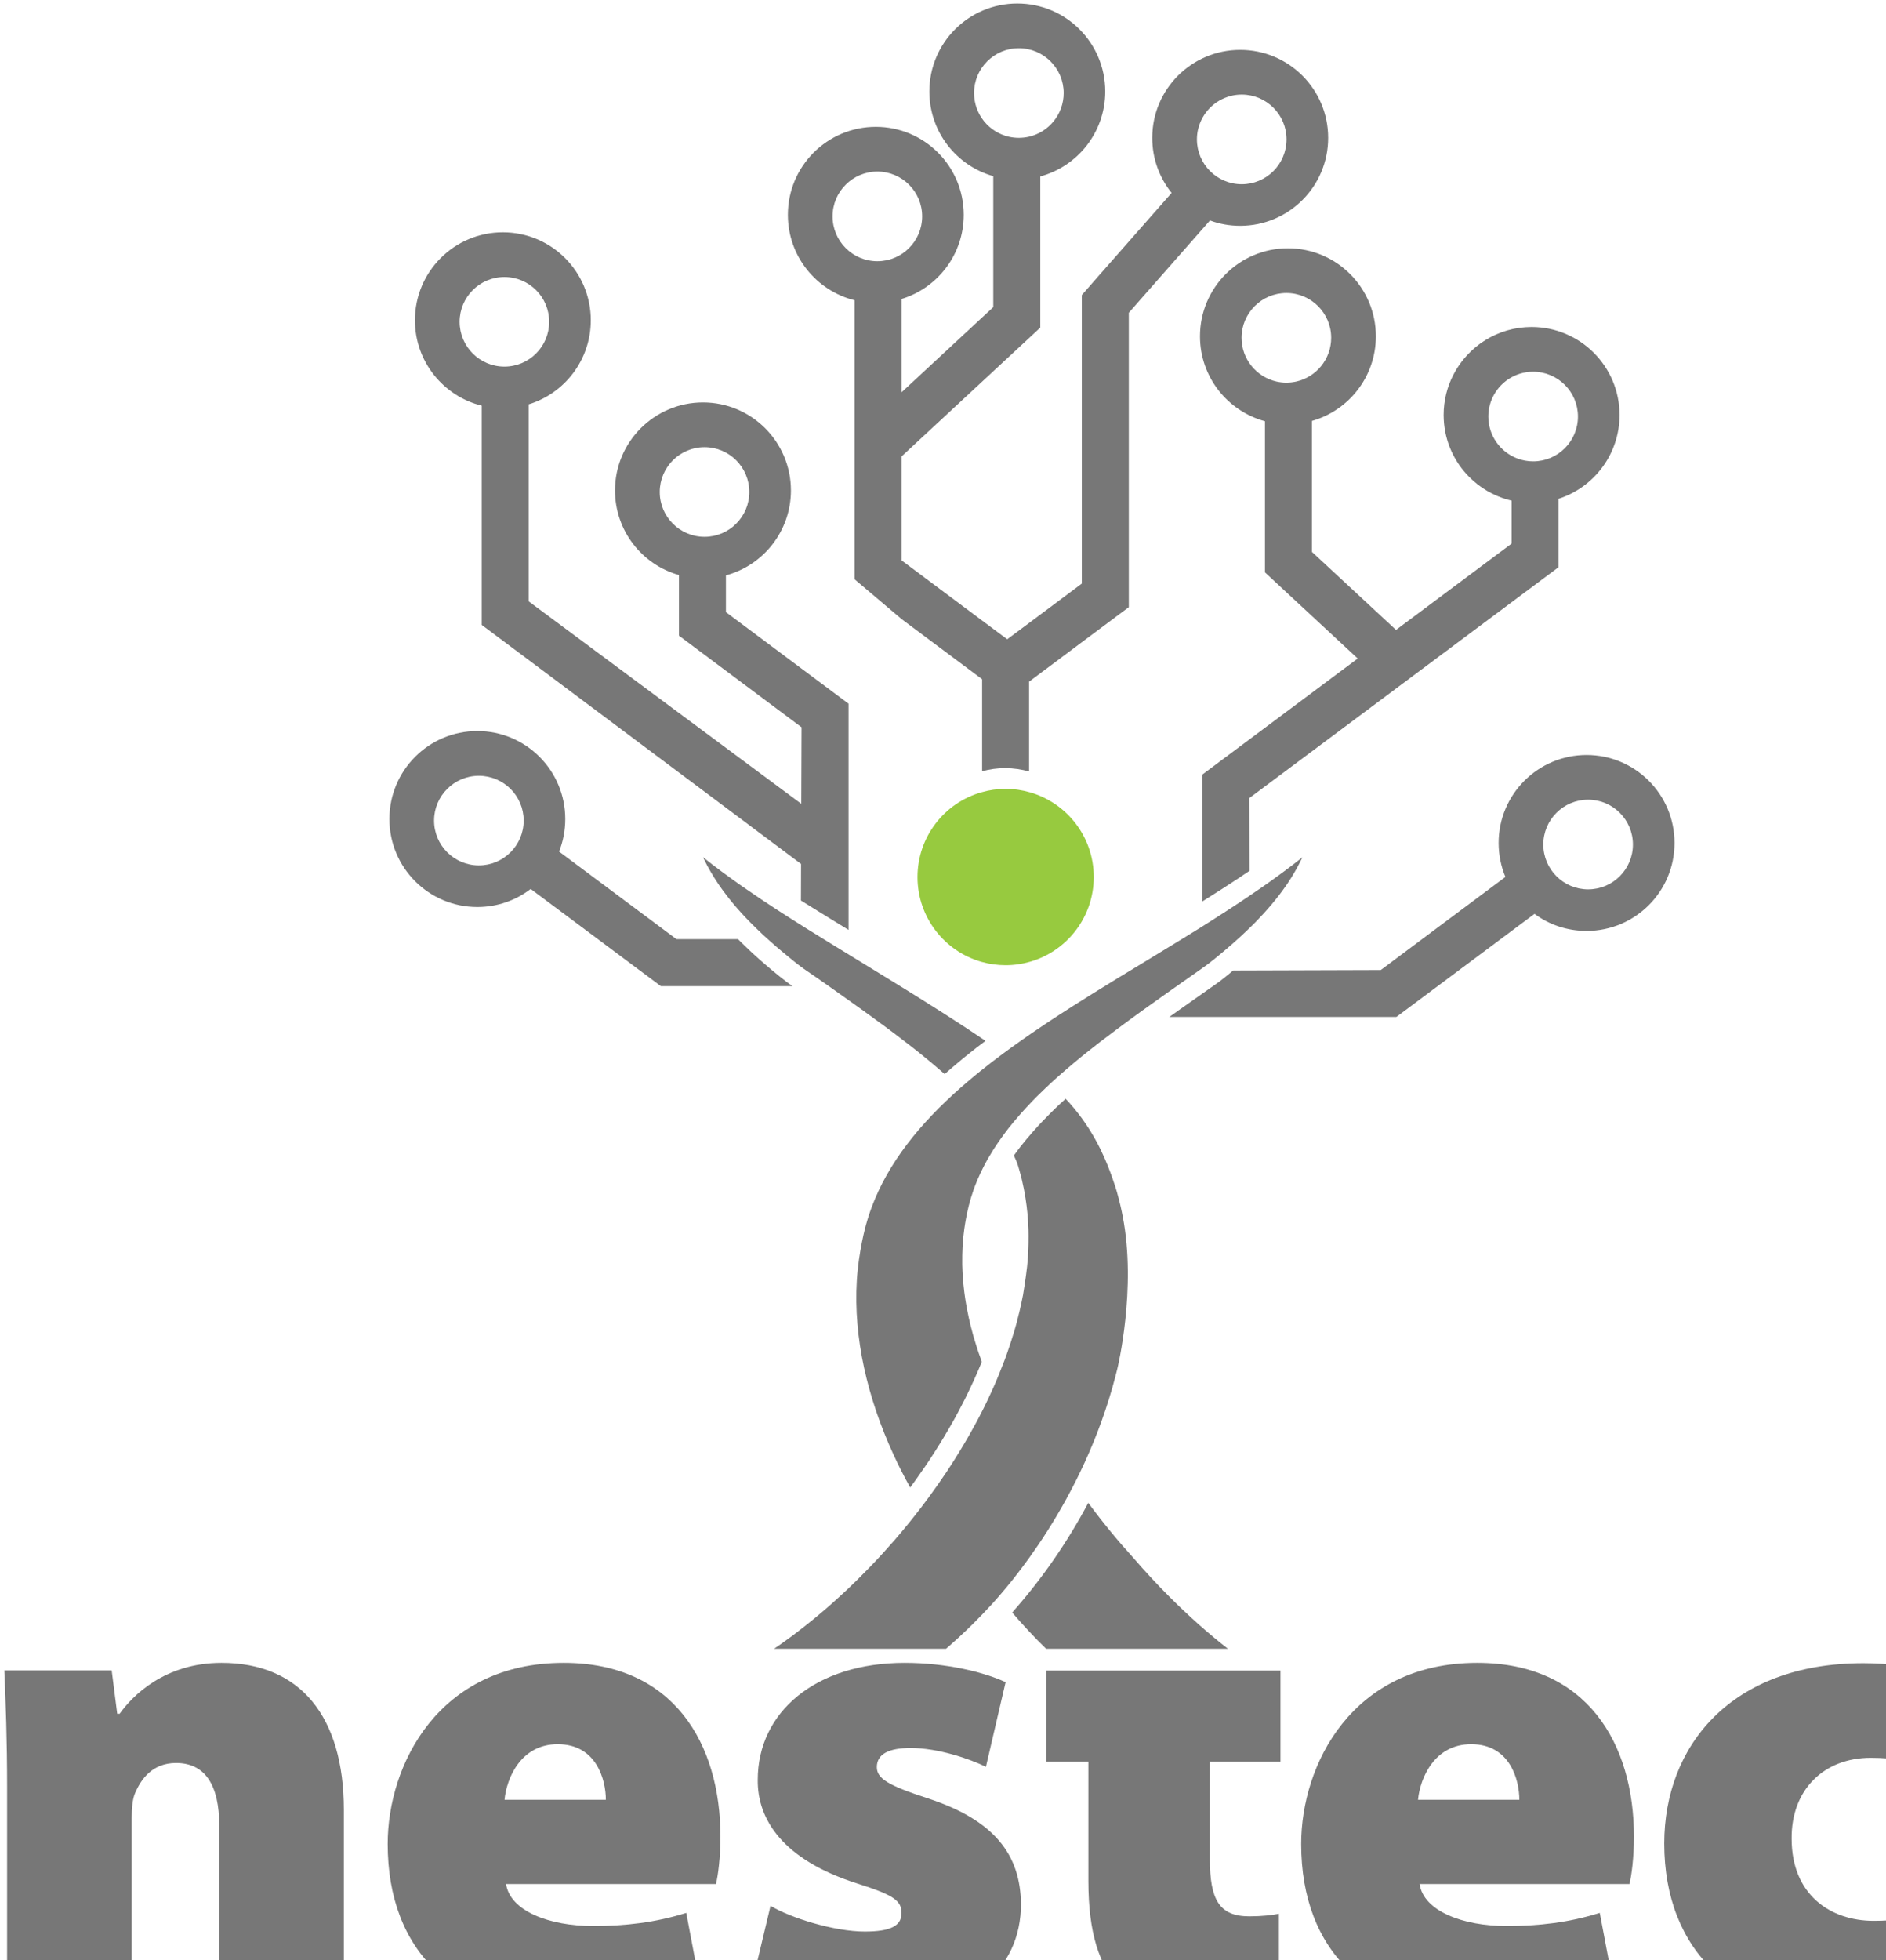 <?xml version="1.0" encoding="UTF-8" standalone="no"?>
<!DOCTYPE svg PUBLIC "-//W3C//DTD SVG 1.1//EN" "http://www.w3.org/Graphics/SVG/1.1/DTD/svg11.dtd">
<svg width="100%" height="100%" viewBox="0 0 77 80" version="1.1" xmlns="http://www.w3.org/2000/svg" xmlns:xlink="http://www.w3.org/1999/xlink" xml:space="preserve" xmlns:serif="http://www.serif.com/" style="fill-rule:evenodd;clip-rule:evenodd;stroke-linejoin:round;stroke-miterlimit:2;">
    <g transform="matrix(1,0,0,1,-1127.5,-742.94)">
        <g transform="matrix(4.167,0,0,4.167,625,646.884)">
            <g transform="matrix(0.015,0,0,0.015,119.429,21.853)">
                <path d="M807.274,973.471C806.743,975.653 806.344,977.248 806.051,978.34C784.74,1060.58 736.104,1115.52 724.718,1127.92C718.172,1135.07 708.354,1145.16 695.371,1156.38L583.041,1156.38C583.786,1155.85 584.558,1155.35 585.329,1154.82C586.128,1154.28 586.926,1153.72 587.724,1153.17C588.921,1152.29 590.172,1151.44 591.396,1150.51C592.646,1149.6 593.923,1148.67 595.201,1147.74C596.451,1146.78 597.728,1145.82 598.978,1144.86C600.229,1143.91 601.506,1142.92 602.756,1141.91C606.215,1139.22 609.647,1136.43 613.053,1133.56C614.064,1132.73 615.075,1131.88 616.059,1131C617.017,1130.21 618.028,1129.33 618.986,1128.45C619.997,1127.6 620.981,1126.72 621.966,1125.84C623.934,1124.09 625.903,1122.3 627.819,1120.49C628.83,1119.59 629.814,1118.68 630.772,1117.75C635.029,1113.74 639.26,1109.59 643.41,1105.3C644.607,1104.08 645.805,1102.85 646.975,1101.63C648.172,1100.38 649.343,1099.13 650.54,1097.88C653.52,1094.69 656.5,1091.39 659.373,1088.09C660.145,1087.26 660.863,1086.44 661.608,1085.61C663.018,1083.94 664.455,1082.31 665.839,1080.64C666.131,1080.29 666.424,1079.97 666.69,1079.63C668.153,1077.87 669.59,1076.12 671.027,1074.36C671.719,1073.51 672.41,1072.66 673.076,1071.81C673.9,1070.8 674.486,1070.05 675.151,1069.2C676.694,1067.26 677.758,1065.9 679.115,1064.12C679.301,1063.85 679.913,1063.05 681.11,1061.46C682.76,1059.25 683.585,1058.16 684.197,1057.31C685.5,1055.55 686.458,1054.19 687.283,1053.05C688.134,1051.88 692.524,1045.73 695.77,1040.84C696.621,1039.53 697.685,1037.88 699.149,1035.62C699.149,1035.62 700.293,1033.84 701.304,1032.24C705.641,1025.41 710.031,1017.72 710.031,1017.72C710.031,1017.72 712.691,1013.06 715.351,1008.16C715.911,1007.1 716.47,1006.06 717.002,1005.02C717.8,1003.43 718.624,1001.86 719.449,1000.26C719.929,999.279 720.407,998.321 720.886,997.362C721.657,995.793 722.217,994.596 722.456,994.116C722.854,993.265 723.493,991.961 724.265,990.233C724.505,989.7 725.249,988.157 726.154,986.109C726.739,984.779 727.458,983.128 728.282,981.239C728.282,981.239 730.783,975.279 733.577,968.017C733.975,966.952 734.401,965.834 734.881,964.451C735.174,963.6 735.413,962.961 735.546,962.562C736.717,959.104 738.34,954.368 739.935,948.993C740.388,947.424 740.813,945.855 741.266,944.311C741.478,943.513 741.691,942.74 741.878,941.916C742.357,940.213 742.782,938.457 743.182,936.755C743.368,936.143 743.501,935.504 743.634,934.865C744.033,933.242 744.379,931.593 744.724,929.944C745.07,928.454 745.363,926.964 745.63,925.474C747.199,916.295 748.264,907.515 748.316,906.743C748.449,905.44 748.583,903.869 748.742,902.087C748.849,900.518 748.955,898.975 749.035,897.431C749.061,896.607 749.115,895.809 749.115,894.984C749.168,894.158 749.194,893.334 749.194,892.536C749.221,891.978 749.221,891.445 749.221,890.94L749.221,889.343C749.248,888.332 749.248,887.481 749.248,886.868C749.248,885.566 749.248,884.447 749.194,882.985C749.194,882.772 749.168,882.426 749.141,881.761C749.088,880.643 749.035,879.526 748.981,878.435C748.875,876.253 748.716,874.098 748.503,871.943C748.343,870.321 748.157,868.724 747.971,867.127C747.784,865.53 747.545,863.908 747.279,862.312C747.119,861.248 746.96,860.21 746.747,859.172C746.56,858.109 746.374,857.044 746.161,855.98C745.735,853.852 745.283,851.776 744.778,849.674C744.512,848.637 744.246,847.599 743.979,846.588C743.766,845.71 743.501,844.806 743.234,843.927C743.182,843.714 742.942,842.916 742.649,841.879C742.384,841.028 742.171,840.362 742.144,840.255C741.585,838.473 740.281,835.679 739.643,834.349C739.696,834.296 739.723,834.242 739.776,834.19C740.441,833.258 741.346,831.982 742.516,830.465C743.155,829.64 745.017,827.139 747.838,823.786C751.269,819.662 754.037,816.656 755.793,814.74C756.617,813.862 757.389,813.038 758.107,812.266C760.315,809.925 761.966,808.276 762.551,807.69C764.972,805.242 766.888,803.433 768.377,801.996C769.708,800.746 771.41,799.15 773.432,797.287C774.656,798.538 776.679,800.72 778.993,803.539C794.132,821.737 800.97,840.469 804.029,849.142C805.386,852.893 806.317,855.98 806.929,858.002C808.871,864.865 810.068,870.453 810.733,873.938C819.992,921.27 807.274,973.471 807.274,973.471Z" style="fill:rgb(119,119,119);fill-rule:nonzero;"/>
            </g>
        </g>
        <g transform="matrix(4.167,0,0,4.167,625,646.884)">
            <g transform="matrix(0.015,0,0,0.015,119.429,21.853)">
                <path d="M760.693,1156.38C753.13,1149.02 745.753,1141.12 738.612,1132.79C738.968,1132.35 739.323,1131.91 739.679,1131.46C758.24,1110.42 774.77,1086.55 788.256,1061.14C797.766,1074 807.714,1086.09 817.9,1097.28C825.565,1106.16 833.449,1114.62 841.435,1122.61C853.939,1135.11 866.697,1146.47 879.455,1156.38L760.693,1156.38Z" style="fill:rgb(119,119,119);"/>
            </g>
        </g>
        <g transform="matrix(4.167,0,0,4.167,625,646.884)">
            <g transform="matrix(0.015,0,0,0.015,119.429,21.853)">
                <path d="M928.144,639.648C927.772,640.393 927.427,641.165 927.027,641.909C925.856,644.304 924.553,646.672 923.223,648.987C921.706,651.648 920.083,654.255 918.353,656.809C917.981,657.314 917.636,657.847 917.263,658.379C916.545,659.416 915.826,660.427 915.081,661.465C914.443,662.343 913.777,663.221 913.112,664.072C912.474,664.924 911.836,665.776 911.143,666.6C911.117,666.626 911.091,666.653 911.091,666.653C909.813,668.25 908.723,669.58 907.897,670.564C905.743,673.092 904.014,675.008 902.71,676.444C902.417,676.737 901.38,677.855 899.996,679.344C898.985,680.408 898.266,681.18 897.256,682.217C896.776,682.696 895.978,683.468 894.355,685.065C892.839,686.581 892.439,686.953 892.2,687.167C891.589,687.751 891.376,687.964 890.072,689.188C889.088,690.119 888.582,690.598 888.182,690.971C887.438,691.663 886.48,692.567 883.899,694.829C881.239,697.144 879.164,698.979 876.157,701.507C873.417,703.795 871.262,705.551 870.516,706.163C865.329,710.34 861.976,712.574 848.674,721.913C844.682,724.734 841.516,726.968 839.468,728.405C835.743,731.013 832.018,733.674 828.32,736.334C826.643,737.505 824.968,738.701 823.318,739.899C812.41,747.774 801.607,755.862 795.062,760.891C793.121,762.38 790.194,764.669 786.709,767.462C784.58,769.165 782.983,770.469 782.611,770.788C780.935,772.171 779.632,773.262 777.742,774.831C776.306,776.056 775.375,776.855 774.363,777.705C769.389,781.936 765.61,785.421 764.519,786.405C762.631,788.135 761.221,789.492 760.263,790.397C758.72,791.86 756.777,793.722 754.435,796.064C753.664,796.835 751.057,799.495 747.678,803.141C745.922,805.056 743.155,808.063 739.723,812.187C736.93,815.539 735.04,818.014 734.401,818.865C733.258,820.355 732.326,821.658 731.661,822.59C730.198,824.612 728.389,827.245 726.34,830.411L726.34,830.438C725.888,831.13 724.105,834.057 722.722,836.398C721.179,839.085 720.035,841.346 719.316,842.81C718.518,844.406 717.267,846.934 715.805,850.393C714.66,853.133 713.782,855.474 713.197,857.151C712.505,859.146 711.946,860.928 711.494,862.418C710.403,866.09 709.765,868.937 709.366,870.799C708.567,874.364 708.062,877.237 707.823,878.754C707.53,880.51 707.078,883.543 706.679,887.321C706.599,888.226 706.332,890.86 706.146,894.292C706.093,895.276 706.013,897.112 705.96,899.427C705.854,904.136 705.987,907.834 706.093,909.75C706.12,910.787 706.28,914.06 706.705,918.29C706.758,919.009 706.971,921.004 707.29,923.558C707.716,926.884 708.141,929.491 708.381,930.875C708.807,933.403 709.446,936.728 710.297,940.639C710.855,943.194 711.335,945.082 711.468,945.641C712.611,950.271 713.676,953.782 714.394,956.097C715.033,958.252 715.512,959.716 715.698,960.301C716.15,961.685 716.522,962.776 716.789,963.573C717.187,964.691 717.56,965.862 718.013,966.979C718.225,967.644 718.465,968.336 718.731,969.001C718.145,970.464 717.374,972.3 716.47,974.428C715.777,976.051 714.873,978.154 713.623,980.894C712.133,984.166 710.935,986.667 710.616,987.332C710.11,988.396 709.392,989.86 709.073,990.525C708.594,991.483 708.115,992.493 707.636,993.451C706.811,995.048 706.013,996.617 705.188,998.188C704.656,999.251 704.098,1000.29 703.539,1001.35C701.703,1004.92 699.442,1008.8 698.111,1011.12C696.116,1014.58 692.71,1020.46 688.373,1027.21C685.713,1031.42 683.319,1035.01 681.323,1037.91C680.685,1038.84 678.53,1041.98 675.63,1046.05C674.299,1047.91 673.129,1049.48 672.224,1050.73C672.144,1050.87 672.038,1050.97 671.958,1051.13C668.02,1044.08 664.402,1036.95 661.076,1029.69C643.995,992.6 634.843,953.383 637.078,916.055C638.195,897.139 642.905,880.191 642.905,880.191C643.649,877.477 644.314,875.321 644.714,874.045C644.714,874.045 645.219,872.316 646.709,868.298C657.644,838.899 678.37,813.517 704.523,790.397C707.53,787.762 710.616,785.128 713.808,782.468C715.351,781.191 716.895,779.941 718.412,778.717L718.438,778.717C722.961,775.071 727.643,771.48 732.38,767.968C736.504,764.907 740.681,761.875 744.911,758.921C746.906,757.512 748.875,756.155 750.871,754.772C763.083,746.364 778.115,736.813 778.115,736.813C787.72,730.746 797.484,724.68 807.382,718.614C813.049,715.129 812.463,715.528 825.713,707.493C849.099,693.285 856.549,688.656 860.699,686.075C865.462,683.095 870.357,680.009 876.929,675.753C889.008,667.957 896.83,662.556 899.65,660.613C902.63,658.565 905.583,656.517 908.483,654.415C913.059,651.142 917.529,647.842 921.919,644.491C924.02,642.867 926.097,641.272 928.144,639.648Z" style="fill:rgb(119,119,119);"/>
            </g>
        </g>
        <g transform="matrix(4.167,0,0,4.167,625,646.884)">
            <g transform="matrix(0.015,0,0,0.015,119.429,21.853)">
                <path d="M911.146,666.611L909.844,668.202L911.079,666.662C911.096,666.645 911.13,666.628 911.146,666.611Z" style="fill:rgb(119,119,119);"/>
            </g>
        </g>
        <g transform="matrix(4.167,0,0,4.167,625,646.884)">
            <g transform="matrix(0.015,0,0,0.015,119.429,21.853)">
                <path d="M721.152,759.481C718.81,761.237 716.789,762.779 715.219,763.977C713.143,765.6 710.377,767.755 706.758,770.708C706.652,770.788 706.572,770.868 706.466,770.947C705.88,771.427 705.401,771.825 704.816,772.331C699.761,776.508 696.541,779.356 695.531,780.234C695.052,780.658 694.679,781.004 694.493,781.191C694.254,780.978 693.908,780.686 693.482,780.313C689.278,776.748 688.533,776.056 686.219,774.113C684.516,772.703 683.212,771.64 682.175,770.788C680.525,769.431 679.248,768.42 678.104,767.462C676.321,766.052 674.858,764.882 672.889,763.338C671.985,762.62 670.974,761.875 669.697,760.891C660.624,753.84 651.152,746.869 641.468,739.899C639.818,738.728 638.142,737.531 636.466,736.334C632.794,733.674 629.043,731.039 625.318,728.405C622.258,726.25 619.199,724.095 616.139,721.913C605.843,714.65 603.927,713.692 598.686,709.648C596.371,707.865 594.668,706.456 592.008,704.274C592.008,704.274 585.223,698.739 580.887,694.829C580.54,694.536 579.902,693.924 578.731,692.886C578.013,692.248 577.295,691.61 576.603,690.971C576.071,690.492 576.098,690.492 574.714,689.188C573.304,687.832 573.251,687.779 572.585,687.167C572.186,686.767 571.787,686.395 570.431,685.065C568.861,683.495 568.062,682.723 567.557,682.217C566.599,681.259 565.349,679.956 563.806,678.333C563.407,677.881 562.795,677.242 562.076,676.444C560.746,675.008 560.107,674.262 559.442,673.517C558.564,672.533 557.713,671.522 556.888,670.564C556.356,669.925 555.824,669.287 555.318,668.648C555.185,668.489 555.052,668.356 554.946,668.196L553.642,666.6C552.977,665.776 552.312,664.924 551.7,664.072C551.008,663.221 550.37,662.343 549.731,661.465C548.986,660.427 548.241,659.416 547.523,658.379C547.15,657.847 546.805,657.314 546.459,656.809C544.729,654.255 543.079,651.648 541.563,648.987C540.206,646.672 538.929,644.304 537.759,641.909C537.386,641.165 537.014,640.393 536.668,639.622C538.716,641.272 540.765,642.867 542.867,644.491L542.893,644.517C547.257,647.842 551.726,651.115 556.303,654.415C559.203,656.517 562.156,658.565 565.136,660.613C577.614,669.287 590.757,677.721 604.113,686.075C639.712,708.265 686.112,735.669 721.152,759.481Z" style="fill:rgb(119,119,119);"/>
            </g>
        </g>
        <g transform="matrix(4.167,0,0,4.167,625,646.884)">
            <g transform="matrix(0.015,0,0,0.015,119.429,21.853)">
                <path d="M1114.76,660.571C1098.6,660.571 1085.49,647.458 1085.49,631.282C1085.49,615.14 1098.6,602.027 1114.76,602.027C1130.91,602.027 1144.02,615.14 1144.02,631.282C1144.02,647.458 1130.91,660.571 1114.76,660.571ZM1113.76,572.84C1082.02,572.84 1056.3,598.558 1056.3,630.3C1056.3,638.118 1057.88,645.63 1060.72,652.466L979.317,713.226L882.924,713.53C882.196,714.156 881.452,714.766 880.707,715.375C879.946,716.001 879.184,716.627 878.423,717.236C877.002,718.37 875.598,719.503 874.159,720.62L874.007,720.738C868.221,724.833 862.383,728.928 856.579,733.006C853.516,735.171 850.454,737.32 847.391,739.486C845.328,740.941 843.246,742.413 841.199,743.885L989.504,743.885L1030.59,713.226L1079.74,676.577C1089.23,683.616 1100.99,687.71 1113.76,687.71C1145.47,687.71 1171.19,662.026 1171.19,630.3C1171.19,598.558 1145.47,572.84 1113.76,572.84Z" style="fill:rgb(119,119,119);fill-rule:nonzero;"/>
            </g>
        </g>
        <g transform="matrix(4.167,0,0,4.167,625,646.884)">
            <g transform="matrix(0.015,0,0,0.015,119.429,21.853)">
                <path d="M377.636,290.015C377.636,273.85 390.75,260.763 406.888,260.763C423.066,260.763 436.14,273.85 436.14,290.015C436.14,306.18 423.066,319.267 406.888,319.267C390.75,319.267 377.636,306.18 377.636,290.015ZM537.609,430.392C521.431,430.392 508.357,417.278 508.357,401.14C508.357,384.975 521.431,371.861 537.609,371.861C553.774,371.861 566.861,384.975 566.861,401.14C566.861,417.278 553.774,430.392 537.609,430.392ZM348.452,288.994C348.452,315.945 367.014,338.591 392.071,344.775L392.071,487.916L422.725,510.822L600.661,643.994L600.58,667.854C601.751,668.589 602.922,669.324 604.107,670.059C612.754,675.466 622.056,681.172 631.67,687.042L631.67,539.352L600.975,516.446L551.581,479.568L551.581,455.572C576.026,448.994 594.043,426.647 594.043,400.119C594.043,368.402 568.304,342.664 536.588,342.664C504.871,342.664 479.132,368.402 479.132,400.119C479.132,426.416 496.781,448.572 520.913,455.382L520.913,494.943L551.581,517.862L600.975,554.74L600.798,604.719L422.725,472.527L422.725,343.917C446.23,336.726 463.322,314.869 463.322,288.994C463.322,257.277 437.624,231.579 405.866,231.579C374.149,231.579 348.452,257.277 348.452,288.994Z" style="fill:rgb(119,119,119);fill-rule:nonzero;"/>
            </g>
        </g>
        <g transform="matrix(4.167,0,0,4.167,625,646.884)">
            <g transform="matrix(0.015,0,0,0.015,119.429,21.853)">
                <path d="M586.62,717.405C585.823,716.765 585.286,716.326 584.335,715.544C581.865,713.513 579.394,711.466 577.026,709.402C575.723,708.302 574.471,707.185 573.202,706.069C572.491,705.443 571.781,704.8 571.07,704.14C570.326,703.497 569.648,702.854 568.938,702.211C568.325,701.656 567.901,701.245 567.043,700.434C566.524,699.944 565.884,699.336 564.928,698.421C561.727,695.357 560.724,694.34 559.886,693.464C559.74,693.311 559.621,693.187 559.547,693.108L519.278,693.108L442.596,635.902C445.219,629.32 446.64,622.162 446.64,614.65C446.64,582.942 420.938,557.206 389.213,557.206C357.454,557.206 331.769,582.942 331.769,614.65C331.769,646.375 357.454,672.11 389.213,672.11C402.326,672.11 414.39,667.745 424.052,660.317L473.255,697.033L509.092,723.784L595.13,723.784C594.654,723.459 593.941,722.966 593.083,722.352C592.549,721.97 590.219,720.296 586.62,717.405ZM360.947,615.675C360.947,599.51 374.061,586.424 390.199,586.424C406.364,586.424 419.478,599.51 419.478,615.675C419.478,631.813 406.364,644.927 390.199,644.927C374.061,644.927 360.947,631.813 360.947,615.675Z" style="fill:rgb(119,119,119);fill-rule:nonzero;"/>
            </g>
        </g>
        <g transform="matrix(4.167,0,0,4.167,625,646.884)">
            <g transform="matrix(0.015,0,0,0.015,119.429,21.853)">
                <path d="M888.523,200.192C872.348,200.192 859.234,187.079 859.234,170.921C859.234,154.779 872.348,141.666 888.523,141.666C904.648,141.666 917.761,154.779 917.761,170.921C917.761,187.079 904.648,200.192 888.523,200.192ZM650.492,250.462C634.349,250.462 621.237,237.349 621.237,221.173C621.237,205.031 634.349,191.918 650.492,191.918C666.65,191.918 679.763,205.031 679.763,221.173C679.763,237.349 666.65,250.462 650.492,250.462ZM713.654,140.633C713.654,124.509 726.766,111.396 742.909,111.396C759.085,111.396 772.197,124.509 772.197,140.633C772.197,154.576 762.434,166.251 749.39,169.212C747.308,169.669 745.142,169.922 742.909,169.922C740.709,169.922 738.544,169.669 736.462,169.212C723.383,166.251 713.654,154.576 713.654,140.633ZM887.491,112.479C855.782,112.479 830.047,138.18 830.047,169.922C830.047,183.543 834.785,196.03 842.703,205.861L795.327,259.683L784.024,272.576L784.024,460.947L749.609,486.649L735.311,497.292L718.916,485.076L666.362,445.821L666.362,377.853L726.209,322.304L756.919,293.811L756.919,195.099C781.368,188.501 799.338,166.183 799.338,139.652C799.338,107.91 773.636,82.209 741.928,82.209C710.169,82.209 684.467,107.91 684.467,139.652C684.467,165.946 702.115,188.112 726.209,194.913L726.209,280.427L666.362,335.976L666.362,275.081C689.864,267.906 706.92,246.012 706.92,220.192C706.92,188.433 681.218,162.731 649.493,162.731C617.785,162.731 592.05,188.433 592.05,220.192C592.05,247.129 610.611,269.751 635.653,275.961L635.653,458.156L666.362,484.145L718.916,523.366L718.916,583.466C723.722,582.129 728.764,581.435 733.974,581.435C739.39,581.435 744.635,582.214 749.609,583.618L749.609,524.669L749.744,524.871L784.024,499.238L814.734,476.328L814.734,284.116L867.745,223.863C873.888,226.131 880.554,227.349 887.491,227.349C919.216,227.349 944.951,201.648 944.951,169.922C944.951,138.18 919.216,112.479 887.491,112.479Z" style="fill:rgb(119,119,119);fill-rule:nonzero;"/>
            </g>
        </g>
        <g transform="matrix(4.167,0,0,4.167,625,646.884)">
            <g transform="matrix(0.015,0,0,0.015,119.429,21.853)">
                <path d="M1068.53,379.25C1057.46,375.082 1049.57,364.392 1049.57,351.877C1049.57,347.587 1050.5,343.502 1052.17,339.824C1056.76,329.665 1066.98,322.597 1078.85,322.597C1094.99,322.597 1108.11,335.712 1108.11,351.877C1108.11,368.014 1094.99,381.129 1078.85,381.129C1075.22,381.129 1071.73,380.462 1068.53,379.25ZM924.109,329.026C922.04,329.475 919.874,329.747 917.668,329.747C915.434,329.747 913.269,329.475 911.2,329.026C898.153,326.057 888.39,314.4 888.39,300.455C888.39,284.317 901.504,271.203 917.668,271.203C933.806,271.203 946.92,284.317 946.92,300.455C946.92,314.4 937.197,326.057 924.109,329.026ZM862.801,585.593L862.773,668.46C866.817,665.927 870.835,663.381 874.825,660.82L874.839,660.82C875.547,660.37 876.241,659.922 876.936,659.458C882.574,655.822 888.143,652.173 893.604,648.468L893.51,600.941L987.121,531.079L1024.93,502.862L1095.45,450.228L1095.45,405.56C1118.56,398.124 1135.29,376.43 1135.29,350.856C1135.29,319.138 1109.55,293.4 1077.83,293.4C1055.54,293.4 1036.2,306.119 1026.68,324.695C1022.65,332.539 1020.38,341.432 1020.38,350.856C1020.38,351.782 1020.4,352.707 1020.45,353.633C1021.15,368.45 1027.47,381.797 1037.36,391.588C1044.18,398.383 1052.72,403.463 1062.27,406.132C1063.1,406.363 1063.93,406.581 1064.76,406.772L1064.76,434.839L1024.93,464.568L994.229,487.487L989.272,491.192L934.364,440.246L934.364,354.723C958.469,347.914 976.118,325.771 976.118,299.474C976.118,267.716 950.406,242.019 918.662,242.019C886.945,242.019 861.234,267.716 861.234,299.474C861.234,326.002 879.224,348.309 903.669,354.927L903.669,453.618L934.364,482.122L964.257,509.862L893.51,562.674L876.555,575.325L862.801,585.593Z" style="fill:rgb(119,119,119);fill-rule:nonzero;"/>
            </g>
        </g>
        <g transform="matrix(4.167,0,0,4.167,625,646.884)">
            <g transform="matrix(0.015,0,0,0.015,119.429,21.853)">
                <path d="M676.723,652.534C676.723,678.869 694.371,701.066 718.517,707.905C723.545,709.342 728.811,710.095 734.284,710.095C739.892,710.095 745.331,709.274 750.461,707.769C774.368,700.792 791.845,678.732 791.845,652.534C791.845,626.37 774.368,604.276 750.461,597.299C745.331,595.794 739.892,594.973 734.284,594.973C728.811,594.973 723.545,595.726 718.517,597.196C694.371,604.002 676.723,626.233 676.723,652.534Z" style="fill:rgb(151,202,63);"/>
            </g>
        </g>
        <g transform="matrix(4.167,0,0,4.167,625,646.884)">
            <g transform="matrix(0.015,0,0,0.015,119.429,21.853)">
                <path d="M82.063,1246.09C82.063,1216.55 81.161,1191.08 80.259,1170.56L150.382,1170.56L153.989,1198.85L155.567,1198.85C163.684,1187.36 184.879,1165.6 222.082,1165.6C273.716,1165.6 302.013,1200.88 302.013,1261.54L302.013,1392.42L220.616,1392.42L220.616,1271.57C220.616,1246.09 211.823,1230.98 192.432,1230.98C176.649,1230.98 169.434,1241.92 165.713,1250.49C163.91,1254.55 163.459,1260.86 163.459,1266.84L163.459,1392.42L82.063,1392.42L82.063,1246.09Z" style="fill:rgb(119,119,119);fill-rule:nonzero;"/>
            </g>
        </g>
        <g transform="matrix(4.167,0,0,4.167,625,646.884)">
            <g transform="matrix(0.015,0,0,0.015,119.429,21.853)">
                <path d="M473.147,1255C473.147,1242.15 467.173,1218.7 441.694,1218.7C417.682,1218.7 408.325,1240.79 406.971,1255L473.147,1255ZM407.986,1310.01C410.579,1327.6 436.17,1337.41 464.806,1337.41C485.775,1337.41 505.504,1335.15 525.683,1328.84L535.943,1383.18C509.224,1393.78 480.25,1397.16 452.855,1397.16C374.729,1397.16 330.648,1354.09 330.648,1283.86C330.648,1232.11 363.906,1165.6 445.641,1165.6C517.34,1165.6 548.005,1218.25 548.005,1279.12C548.005,1292.65 546.427,1304.6 545.074,1310.01L407.986,1310.01Z" style="fill:rgb(119,119,119);fill-rule:nonzero;"/>
            </g>
        </g>
        <g transform="matrix(4.167,0,0,4.167,625,646.884)">
            <g transform="matrix(0.015,0,0,0.015,119.429,21.853)">
                <path d="M580.716,1324.22C593.455,1332 622.203,1341.02 642.27,1341.02C659.406,1341.02 666.283,1337.18 666.283,1328.95C666.283,1320.84 661.21,1317.23 637.423,1309.67C588.721,1294.23 572.036,1267.74 572.374,1241.92C572.374,1197.73 610.141,1165.6 668.313,1165.6C695.708,1165.6 720.172,1171.68 734.263,1178.22L721.412,1233.47C710.814,1228.28 690.183,1221.18 672.258,1221.18C658.392,1221.18 650.162,1224.9 650.162,1233.69C650.162,1241.02 657.152,1245.53 683.532,1254.09C727.273,1268.41 743.959,1291.07 744.298,1323.09C744.298,1365.37 711.265,1397.16 642.947,1397.16C612.057,1397.16 584.549,1390.51 567.075,1381.49L580.716,1324.22Z" style="fill:rgb(119,119,119);fill-rule:nonzero;"/>
            </g>
        </g>
        <g transform="matrix(4.167,0,0,4.167,625,646.884)">
            <g transform="matrix(0.015,0,0,0.015,119.429,21.853)">
                <path d="M913.802,1230.09L913.802,1170.66L760.93,1170.66L760.93,1230.09L788.325,1230.09L788.325,1307.87C788.325,1341.69 795.314,1363.45 808.843,1376.98C820.568,1388.71 840.522,1397.16 864.423,1397.16C885.279,1397.16 903.43,1394.34 912.787,1391.07L912.787,1329.41C908.277,1330.31 901.738,1331.1 893.509,1331.1C873.78,1331.1 867.692,1320.16 867.692,1293.78L867.692,1230.09L913.802,1230.09Z" style="fill:rgb(119,119,119);fill-rule:nonzero;"/>
            </g>
        </g>
        <g transform="matrix(4.167,0,0,4.167,625,646.884)">
            <g transform="matrix(0.015,0,0,0.015,119.429,21.853)">
                <path d="M1069.83,1255C1069.83,1242.15 1063.85,1218.7 1038.38,1218.7C1014.36,1218.7 1005.01,1240.79 1003.65,1255L1069.83,1255ZM1004.67,1310.01C1007.26,1327.6 1032.85,1337.41 1061.49,1337.41C1082.46,1337.41 1102.18,1335.15 1122.36,1328.84L1132.62,1383.18C1105.9,1393.78 1076.93,1397.16 1049.54,1397.16C971.409,1397.16 927.33,1354.09 927.33,1283.86C927.33,1232.11 960.587,1165.6 1042.32,1165.6C1114.02,1165.6 1144.69,1218.25 1144.69,1279.12C1144.69,1292.65 1143.11,1304.6 1141.75,1310.01L1004.67,1310.01Z" style="fill:rgb(119,119,119);fill-rule:nonzero;"/>
            </g>
        </g>
        <g transform="matrix(4.167,0,0,4.167,625,646.884)">
            <g transform="matrix(0.015,0,0,0.015,119.429,21.853)">
                <path d="M1345.65,1387.91C1332.45,1393.89 1309.34,1397.16 1284.66,1397.16C1210.93,1397.16 1164.48,1353.98 1164.48,1283.52C1164.48,1220.16 1207.88,1165.82 1294.58,1165.82C1310.47,1165.82 1329.86,1167.97 1345.76,1173.26L1334.26,1233.13C1326.59,1230.08 1315.77,1227.6 1299.31,1227.6C1268.87,1227.6 1247.34,1248.34 1247.68,1280.48C1247.68,1316.66 1272.59,1334.03 1301.34,1334.03C1315.21,1334.03 1326.71,1332.34 1336.97,1328.28L1345.65,1387.91Z" style="fill:rgb(119,119,119);fill-rule:nonzero;"/>
            </g>
        </g>
    </g>
</svg>
